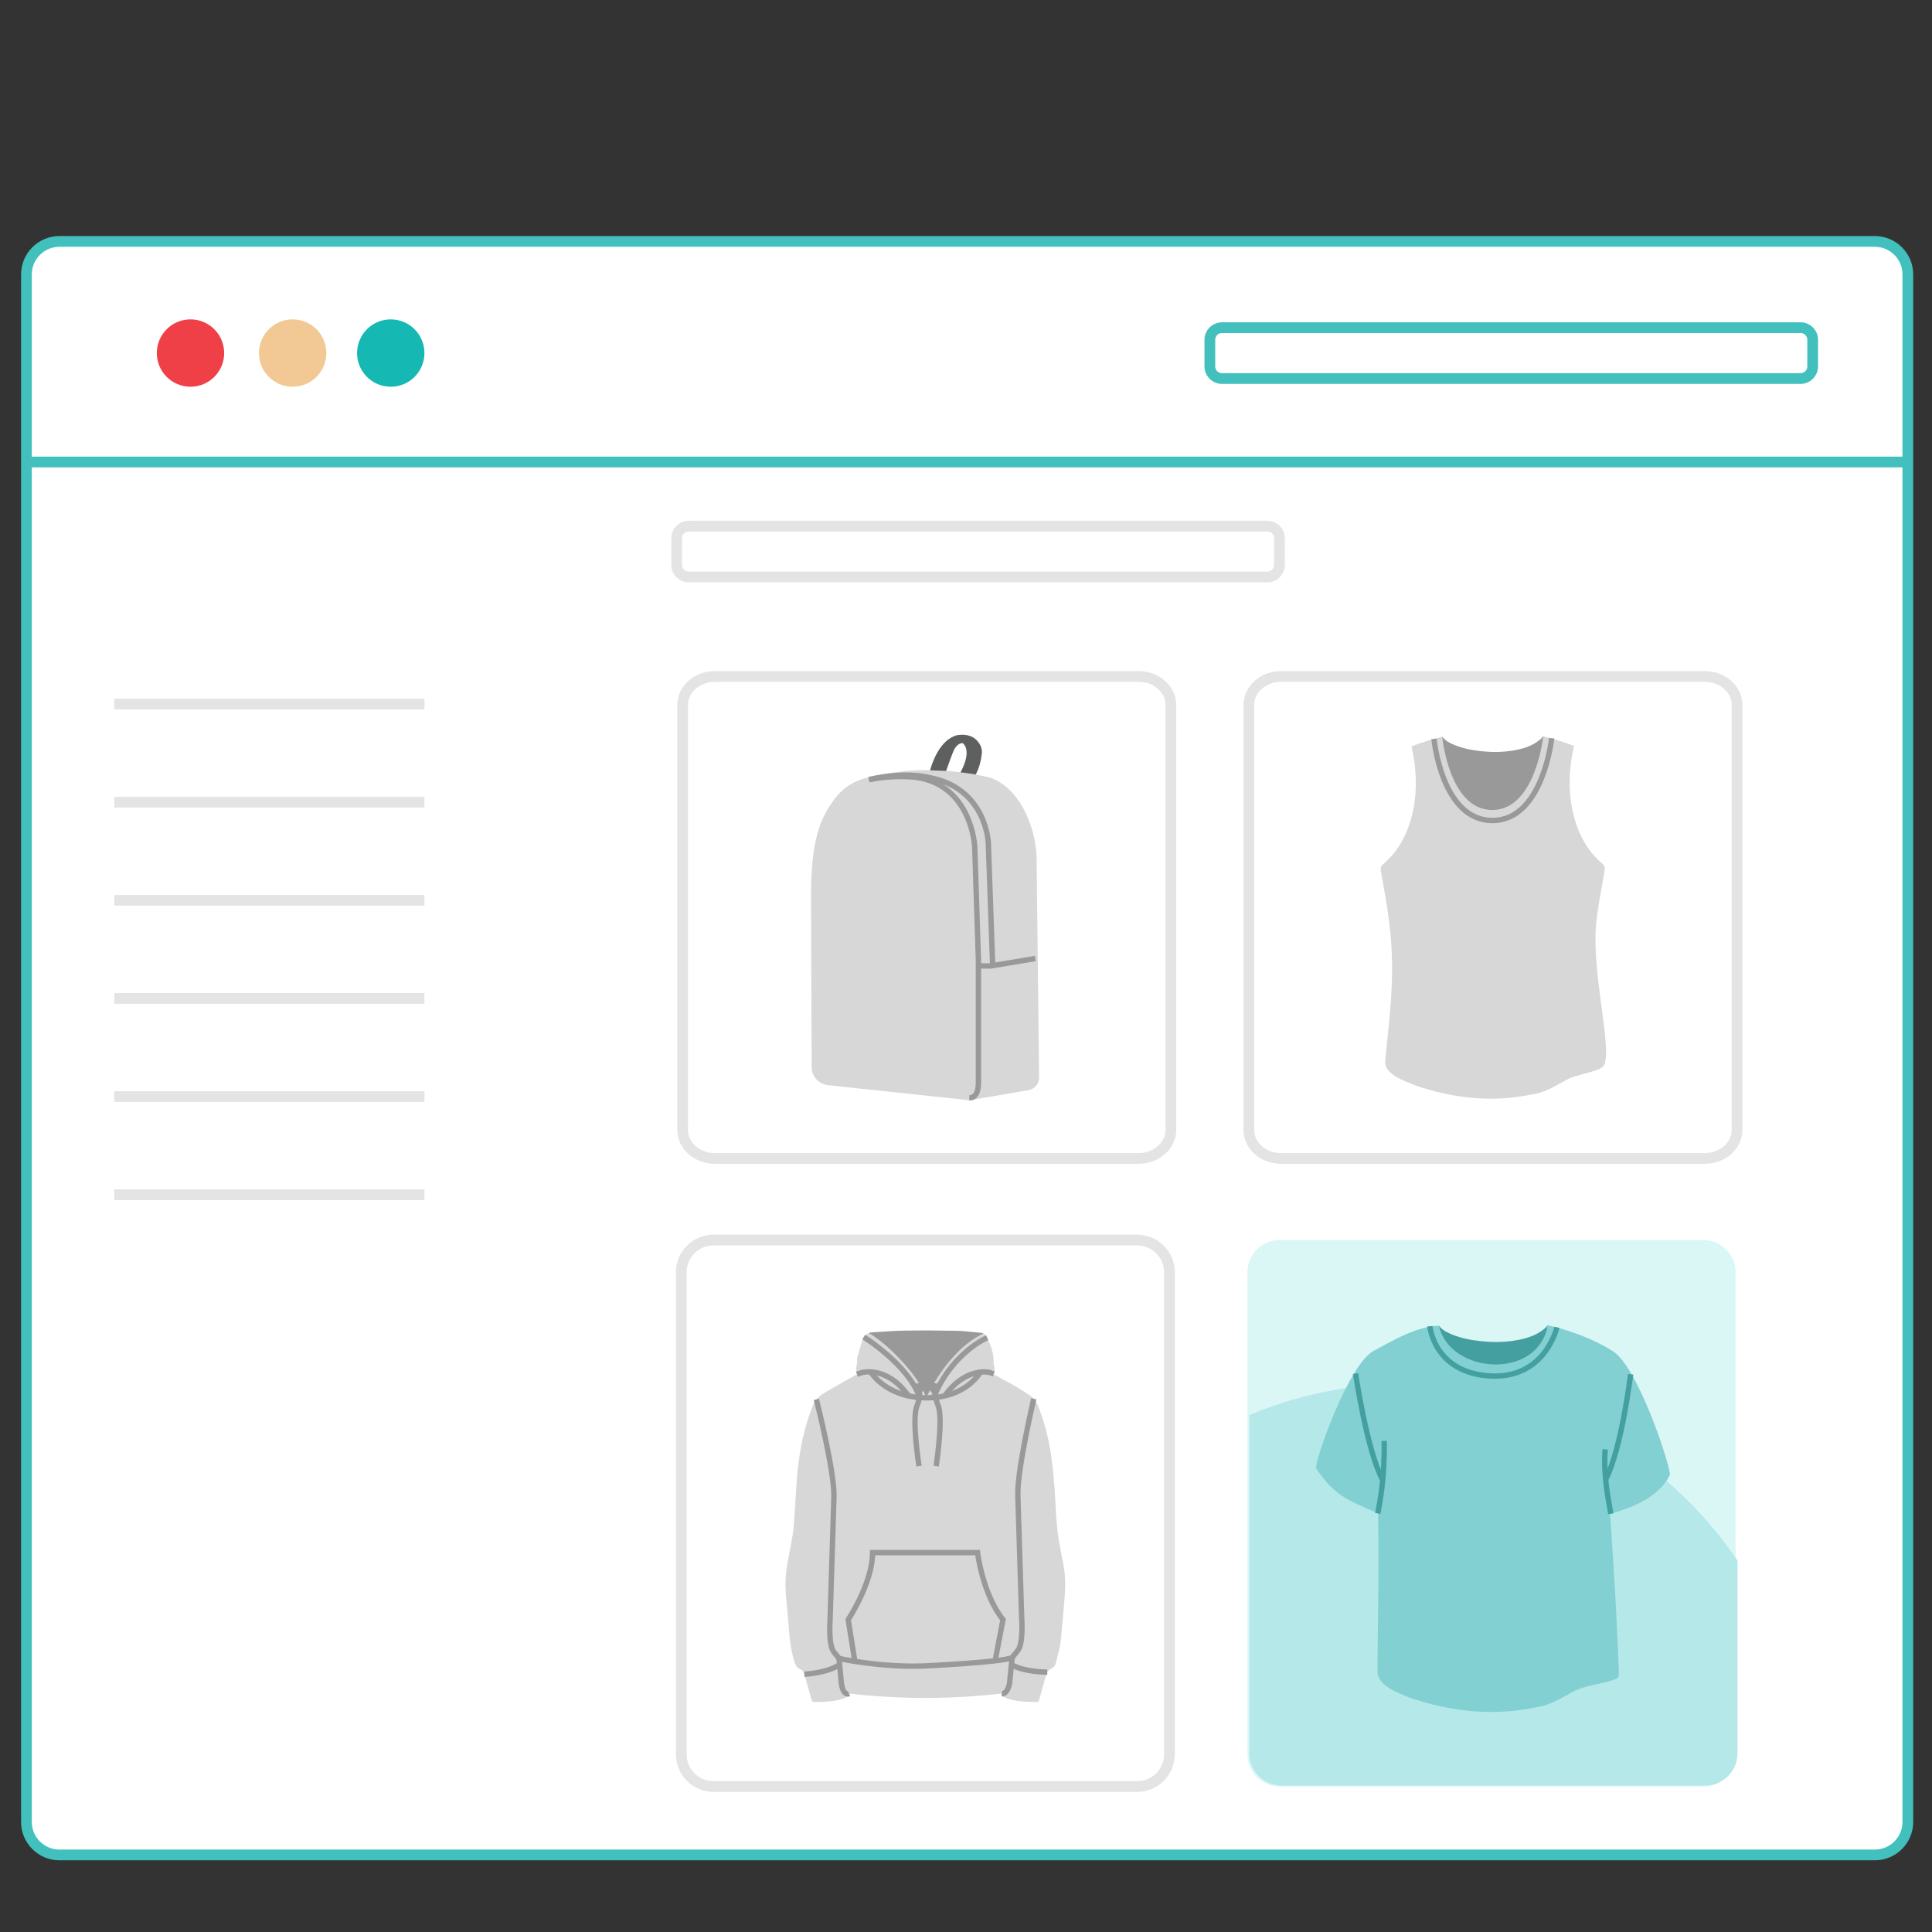 <svg width="180" height="180" viewBox="0 0 180 180" fill="none" xmlns="http://www.w3.org/2000/svg">
<rect x="0" y="0" width="180" height="180" fill="#333333" stroke="none"/>
<path d="M174.673 22.493H5.539C3.84 22.493 2.463 23.87 2.463 25.568V169.744C2.463 171.443 3.84 172.82 5.539 172.82H174.673C176.371 172.82 177.748 171.443 177.748 169.744V25.568C177.748 23.87 176.371 22.493 174.673 22.493Z" fill="white" stroke="#42C0BD" stroke-miterlimit="10"/>
<path d="M17.748 36.032C19.481 36.032 20.886 34.627 20.886 32.894C20.886 31.16 19.481 29.755 17.748 29.755C16.015 29.755 14.609 31.16 14.609 32.894C14.609 34.627 16.015 36.032 17.748 36.032Z" fill="#EF4048"/>
<path d="M36.405 36.032C38.139 36.032 39.544 34.627 39.544 32.894C39.544 31.16 38.139 29.755 36.405 29.755C34.672 29.755 33.267 31.16 33.267 32.894C33.267 34.627 34.672 36.032 36.405 36.032Z" fill="#15B8B2"/>
<path d="M27.264 36.032C28.998 36.032 30.403 34.627 30.403 32.894C30.403 31.16 28.998 29.755 27.264 29.755C25.532 29.755 24.126 31.16 24.126 32.894C24.126 34.627 25.532 36.032 27.264 36.032Z" fill="#F2C994"/>
<path d="M167.762 30.53H113.839C113.221 30.53 112.72 31.031 112.72 31.649V34.146C112.72 34.764 113.221 35.265 113.839 35.265H167.762C168.38 35.265 168.881 34.764 168.881 34.146V31.649C168.881 31.031 168.38 30.53 167.762 30.53Z" fill="white" stroke="#42C0BD" stroke-miterlimit="10"/>
<path d="M2.244 43.044H177.756H2.244Z" fill="white"/>
<path d="M2.244 43.044H177.756" stroke="#42C0BD" stroke-miterlimit="10"/>
<path d="M158.829 63.023H119.363C117.7 63.023 116.353 64.211 116.353 65.678V105.276C116.353 106.742 117.7 107.931 119.363 107.931H158.829C160.492 107.931 161.839 106.742 161.839 105.276V65.678C161.839 64.211 160.492 63.023 158.829 63.023Z" stroke="#E5E4E4" stroke-miterlimit="10"/>
<path d="M105.946 115.532H66.48C64.818 115.532 63.47 116.88 63.47 118.543V163.436C63.47 165.099 64.818 166.447 66.48 166.447H105.946C107.61 166.447 108.957 165.099 108.957 163.436V118.543C108.957 116.88 107.61 115.532 105.946 115.532Z" stroke="#E5E4E4" stroke-miterlimit="10"/>
<path d="M158.695 115.532H119.229C117.566 115.532 116.218 116.88 116.218 118.543V163.436C116.218 165.099 117.566 166.447 119.229 166.447H158.695C160.357 166.447 161.705 165.099 161.705 163.436V118.543C161.705 116.88 160.357 115.532 158.695 115.532Z" fill="#DAF7F6"/>
<path d="M106.076 63.023H66.61C64.948 63.023 63.6 64.211 63.6 65.678V105.276C63.6 106.742 64.948 107.931 66.61 107.931H106.076C107.74 107.931 109.087 106.742 109.087 105.276V65.678C109.087 64.211 107.74 63.023 106.076 63.023Z" stroke="#E5E4E4" stroke-miterlimit="10"/>
<path d="M118.083 49.02H64.16C63.542 49.02 63.041 49.522 63.041 50.14V52.636C63.041 53.254 63.542 53.755 64.16 53.755H118.083C118.701 53.755 119.202 53.254 119.202 52.636V50.14C119.202 49.522 118.701 49.02 118.083 49.02Z" stroke="#E5E4E4" stroke-miterlimit="10"/>
<path d="M10.648 65.598H39.544" stroke="#E5E4E4" stroke-miterlimit="10"/>
<path d="M10.648 74.739H39.544" stroke="#E5E4E4" stroke-miterlimit="10"/>
<path d="M10.648 83.881H39.544" stroke="#E5E4E4" stroke-miterlimit="10"/>
<path d="M10.648 93.023H39.544" stroke="#E5E4E4" stroke-miterlimit="10"/>
<path d="M10.648 102.165H39.544" stroke="#E5E4E4" stroke-miterlimit="10"/>
<path d="M10.648 111.307H39.544" stroke="#E5E4E4" stroke-miterlimit="10"/>
<path d="M119.402 166.361H158.868C160.531 166.361 161.878 165.013 161.878 163.351V145.384C155.148 135.456 143.775 128.932 130.877 128.932C125.741 128.932 120.847 129.968 116.392 131.84V163.351C116.392 165.013 117.74 166.361 119.402 166.361Z" fill="#B5E8E8"/>
<path d="M139.05 127.637C142.22 127.786 144.123 125.429 144.204 123.466C144.175 123.484 144.148 123.512 144.123 123.551C144.051 123.661 143.941 123.752 143.837 123.836C143.052 124.472 142.117 124.732 141.145 124.891C140.111 125.06 139.071 125.065 138.032 124.958C137.088 124.861 136.158 124.691 135.275 124.328C134.817 124.139 134.374 123.924 134.066 123.511C134.066 124.958 135.775 127.484 139.05 127.637Z" fill="#44A0A0"/>
<path d="M150.197 125.843C148.411 124.72 146.225 123.94 144.203 123.466C143.269 128.651 135.031 128.014 134.065 123.511C132.041 123.568 129.836 124.846 128.026 125.828C125.618 127.035 122.368 136.444 122.624 136.816C124.388 139.38 125.407 139.68 128.394 141.007C128.495 147.192 128.345 151.669 128.34 155.725C128.338 157.06 130.239 157.708 131.281 158.15C135.272 159.499 139.119 159.909 143.221 159.045C144.385 158.885 145.509 158.181 146.524 157.63C147.737 156.97 149.201 156.937 150.473 156.46C150.777 156.341 150.842 156.174 150.827 155.793C150.644 151.175 150.465 147.665 150.005 141.042C151.556 140.614 154.415 139.715 155.573 137.442C155.785 137.024 152.606 127.18 150.197 125.843ZM132.196 155.724C132.203 155.748 132.205 155.773 132.21 155.796C132.205 155.773 132.201 155.748 132.196 155.724Z" fill="#83D0D2"/>
<path d="M133.216 123.562C133.216 123.562 133.593 127.867 138.784 128.191C143.976 128.515 145.051 123.663 145.051 123.663" stroke="#44A0A0" stroke-width="0.5" stroke-miterlimit="10"/>
<path d="M151.922 128.036C151.922 128.036 151.069 135.06 149.591 137.837" stroke="#44A0A0" stroke-width="0.5" stroke-miterlimit="10"/>
<path d="M150.072 141.031C149.89 139.822 149.364 137.678 149.549 135.034" stroke="#44A0A0" stroke-width="0.5" stroke-miterlimit="10"/>
<path d="M126.295 127.972C126.295 127.972 127.339 135.123 128.824 137.9" stroke="#44A0A0" stroke-width="0.5" stroke-miterlimit="10"/>
<path d="M128.368 141.003C128.571 139.856 129.024 137.623 128.961 134.243" stroke="#44A0A0" stroke-width="0.5" stroke-miterlimit="10"/>
<path d="M138.997 76.442C143.399 76.442 144.568 70.705 143.781 68.593C143.755 68.611 143.729 68.636 143.706 68.673C143.639 68.776 143.538 68.861 143.44 68.94C142.711 69.536 141.844 69.78 140.942 69.929C139.982 70.087 139.017 70.092 138.051 69.991C137.176 69.9 136.312 69.741 135.493 69.4C135.068 69.224 134.656 69.023 134.371 68.636C133.405 70.599 134.595 76.442 138.997 76.442Z" fill="#999999"/>
<path d="M143.781 68.593C144.918 68.886 145.588 69.088 146.642 69.499C145.466 74.712 147.064 78.641 149.256 80.436C149.525 80.656 149.542 80.864 149.489 81.168C149.231 82.635 148.952 84.101 148.761 85.576C148.163 90.167 150.153 97.21 149.497 99.145C149.252 99.869 147.061 99.994 145.934 100.612C144.992 101.129 143.949 101.789 142.868 101.939C139.061 102.748 135.489 102.364 131.785 101.1C130.818 100.686 128.924 100.071 129.055 98.827C129.624 93.399 129.987 90.21 129.39 85.618C129.199 84.144 128.92 82.677 128.662 81.21C128.609 80.906 128.626 80.698 128.896 80.478C131.088 78.683 132.685 74.756 131.509 69.543C132.564 69.131 133.233 68.929 134.37 68.636C134.37 68.636 134.997 75.463 139.033 75.463C143.069 75.463 143.781 68.593 143.781 68.593Z" fill="#D6D7D6"/>
<path d="M133.601 68.845C133.601 68.845 134.323 76.443 139.041 76.443C143.758 76.443 144.568 68.778 144.568 68.778" stroke="#999999" stroke-width="0.5" stroke-miterlimit="10"/>
<path d="M99.083 145.802C98.94 145.051 98.779 144.304 98.656 143.55C98.442 142.237 98.378 140.91 98.308 139.583C98.244 138.362 98.131 137.141 97.975 135.928C97.768 134.305 97.379 132.719 96.797 131.184C96.62 130.717 96.386 130.295 95.962 130.015C95.485 129.7 95.007 129.389 94.512 129.104C93.874 128.735 93.221 128.392 92.577 128.041C92.694 127.63 92.694 127.582 92.584 127.116C92.572 127.063 92.572 127.006 92.573 126.95C92.603 126.097 92.309 125.327 91.943 124.578C91.869 124.429 91.767 124.316 91.633 124.248C87.775 125.754 86.367 129.253 86.367 129.253C85.992 127.178 82.604 125.107 80.931 124.201C80.665 124.297 80.474 124.492 80.371 124.802C80.194 125.341 80.021 125.883 79.878 126.431C79.823 126.64 79.896 126.883 79.836 127.088C79.742 127.411 79.734 127.714 79.855 128.037C79.703 128.122 79.557 128.201 79.412 128.283C78.535 128.783 77.647 129.267 76.783 129.789C76.361 130.044 75.977 130.359 75.776 130.843C74.954 132.82 74.544 134.895 74.308 137.009C74.22 137.797 74.192 138.59 74.141 139.381C74.096 140.053 74.06 140.725 74.009 141.396C73.97 141.923 73.938 142.452 73.855 142.972C73.71 143.878 73.529 144.776 73.362 145.678C73.17 146.718 73.141 147.765 73.24 148.817C73.335 149.828 73.437 150.839 73.507 151.853C73.579 152.89 73.721 153.911 74.043 154.904C74.133 155.183 74.283 155.389 74.546 155.505C74.762 155.601 74.876 155.769 74.938 155.986C75.159 156.768 75.39 157.547 75.599 158.332C75.65 158.527 75.729 158.593 75.926 158.57C76.106 158.549 76.289 158.568 76.47 158.562C77.296 158.534 78.114 158.464 78.883 158.123C79.046 158.051 79.192 157.989 79.1 157.784C83.847 158.327 88.578 158.329 93.335 157.782C93.257 157.966 93.344 158.053 93.51 158.106C93.662 158.154 93.807 158.226 93.959 158.277C94.835 158.562 95.743 158.566 96.651 158.563C96.702 158.563 96.782 158.47 96.8 158.407C97.031 157.613 97.255 156.817 97.477 156.021C97.543 155.781 97.664 155.597 97.902 155.493C98.144 155.387 98.306 155.205 98.368 154.94C98.407 154.778 98.461 154.62 98.496 154.458C98.608 153.951 98.758 153.448 98.814 152.935C98.96 151.593 99.069 150.248 99.183 148.902C99.271 147.866 99.277 146.831 99.081 145.804L99.083 145.802Z" fill="#D6D7D6"/>
<path d="M79.106 157.799C79.106 157.799 78.532 158.061 78.378 156.744L78.173 154.514C78.173 154.514 82.028 155.379 86.118 155.212C86.118 155.212 93.314 154.879 94.298 154.438L94.061 156.8C94.061 156.8 93.924 157.804 93.34 157.799" stroke="#999999" stroke-width="0.5" stroke-miterlimit="10"/>
<path d="M97.57 155.79C97.57 155.79 95.342 155.787 94.235 155.082" stroke="#999999" stroke-width="0.5" stroke-miterlimit="10"/>
<path d="M74.939 155.984C74.939 155.984 77.071 155.888 78.226 155.082" stroke="#999999" stroke-width="0.5" stroke-miterlimit="10"/>
<path d="M76.059 130.379C76.059 130.379 77.805 137.272 77.693 139.553L77.332 151.034C77.332 151.034 77.165 153.269 77.698 153.926L78.174 154.512" stroke="#999999" stroke-width="0.5" stroke-miterlimit="10"/>
<path d="M96.315 130.323C96.315 130.323 94.721 137.122 94.832 139.401L95.192 150.882C95.192 150.882 95.355 153.114 94.827 153.774L94.299 154.435" stroke="#999999" stroke-width="0.5" stroke-miterlimit="10"/>
<path d="M79.645 154.783L79.025 150.898C79.025 150.898 81.292 147.486 81.301 144.652H91.076C91.076 144.652 91.541 148.519 93.447 150.898L92.718 154.715" stroke="#999999" stroke-width="0.5" stroke-miterlimit="10"/>
<path d="M79.841 128.037L80.274 127.883C80.274 127.883 82.621 127.192 84.642 130.053" stroke="#999999" stroke-width="0.5" stroke-miterlimit="10"/>
<path d="M92.583 128.008L92.15 127.855C92.15 127.855 89.972 127.335 88.014 130.055" stroke="#999999" stroke-width="0.5" stroke-miterlimit="10"/>
<path d="M81.121 127.819C81.121 127.819 82.507 130.2 86.281 130.232C90.055 130.263 91.35 127.817 91.35 127.817" stroke="#999999" stroke-width="0.5" stroke-miterlimit="10"/>
<path d="M86.283 130.232C86.283 130.232 88.282 125.766 91.633 124.245C91.551 124.203 91.458 124.177 91.354 124.168C90.604 124.107 89.855 124.001 89.104 123.986C87.478 123.954 85.851 123.947 84.225 123.97C83.249 123.984 82.275 124.077 81.299 124.129C81.164 124.136 81.043 124.159 80.932 124.198C82.604 125.105 85.696 128.218 86.282 130.232L86.283 130.232Z" fill="#999999"/>
<path d="M85.474 129.141C85.474 129.141 85.939 129.787 85.434 130.971C84.918 132.182 85.623 136.592 85.623 136.592" stroke="#999999" stroke-width="0.5" stroke-miterlimit="10"/>
<path d="M87.219 129.141C87.219 129.141 86.861 129.586 87.41 130.971C87.895 132.195 87.22 136.592 87.22 136.592" stroke="#999999" stroke-width="0.5" stroke-miterlimit="10"/>
<path d="M85.576 129.585C85.708 129.585 85.815 129.478 85.815 129.347C85.815 129.215 85.708 129.108 85.576 129.108C85.444 129.108 85.337 129.215 85.337 129.347C85.337 129.478 85.444 129.585 85.576 129.585Z" stroke="#999999" stroke-width="0.5" stroke-miterlimit="10"/>
<path d="M87.1 129.585C87.232 129.585 87.339 129.478 87.339 129.347C87.339 129.215 87.232 129.108 87.1 129.108C86.969 129.108 86.862 129.215 86.862 129.347C86.862 129.478 86.969 129.585 87.1 129.585Z" stroke="#999999" stroke-width="0.5" stroke-miterlimit="10"/>
<path d="M80.475 124.571C80.475 124.571 84.625 127.141 85.687 130.206" stroke="#999999" stroke-width="0.5" stroke-miterlimit="10"/>
<path d="M91.969 124.631C91.969 124.631 88.709 125.999 86.981 130.208" stroke="#999999" stroke-width="0.5" stroke-miterlimit="10"/>
<path d="M96.684 89.264L96.679 88.811L96.581 80.19C96.574 78.813 96.294 77.452 95.757 76.185C95.244 74.954 94.268 73.325 92.522 72.549C92.231 72.44 91.93 72.36 91.624 72.308C91.478 72.274 91.224 72.221 90.896 72.161C91.19 71.587 91.378 70.964 91.448 70.323C91.515 69.969 91.444 69.603 91.249 69.301C90.597 68.194 89.222 68.492 89.154 68.507C87.532 68.939 86.83 71.158 86.669 71.754C84.877 71.713 83.088 71.916 81.351 72.357C81.232 72.376 81.112 72.396 80.99 72.421C79.682 72.655 78.515 73.389 77.738 74.468C76.515 76.142 75.506 78.01 75.563 83.936L75.564 84.113L75.618 98.809L75.621 99.435C75.627 99.842 75.778 100.232 76.048 100.537C76.316 100.842 76.685 101.04 77.088 101.097L90.044 102.479C90.12 102.491 90.198 102.497 90.275 102.497C90.356 102.496 90.437 102.487 90.516 102.47L90.518 102.478L95.859 101.559C96.125 101.506 96.365 101.363 96.538 101.154C96.712 100.945 96.808 100.683 96.811 100.412L96.684 89.264ZM88.292 71.423C88.472 70.914 88.674 70.339 88.844 69.958C88.931 69.725 89.082 69.521 89.279 69.37C89.4 69.283 89.545 69.234 89.695 69.229C90.513 69.931 89.731 71.51 89.491 71.947C89.084 71.897 88.636 71.852 88.151 71.817C88.197 71.688 88.243 71.561 88.292 71.423Z" fill="#D6D7D6"/>
<path d="M91.158 89.994H92.31L96.459 89.302" stroke="#999999" stroke-width="0.5" stroke-miterlimit="10"/>
<path d="M90.311 102.283C91.129 102.283 91.158 101.201 91.158 100.884V89.475L90.812 78.873C90.812 78.873 90.547 73.097 85.246 72.406C83.814 72.281 82.37 72.358 80.959 72.635" stroke="#999999" stroke-width="0.5" stroke-miterlimit="10"/>
<path d="M92.483 89.936L92.079 78.527C92.079 78.527 91.907 73.342 86.433 72.42C86.433 72.42 84.311 71.842 80.959 72.635" stroke="#999999" stroke-width="0.5" stroke-miterlimit="10"/>
<path d="M88.144 71.828C88.19 71.699 88.236 71.571 88.285 71.432C88.466 70.921 88.67 70.343 88.84 69.961C88.928 69.728 89.079 69.523 89.277 69.37C89.399 69.283 89.544 69.234 89.695 69.229C90.517 69.934 89.732 71.52 89.49 71.959C90.025 72.014 90.276 72.055 90.909 72.157C91.2 71.585 91.385 70.965 91.455 70.327C91.522 69.972 91.451 69.605 91.255 69.301C90.601 68.189 89.219 68.489 89.152 68.503C87.522 68.938 86.817 71.166 86.656 71.764" fill="#5E5F5F"/>
</svg>
